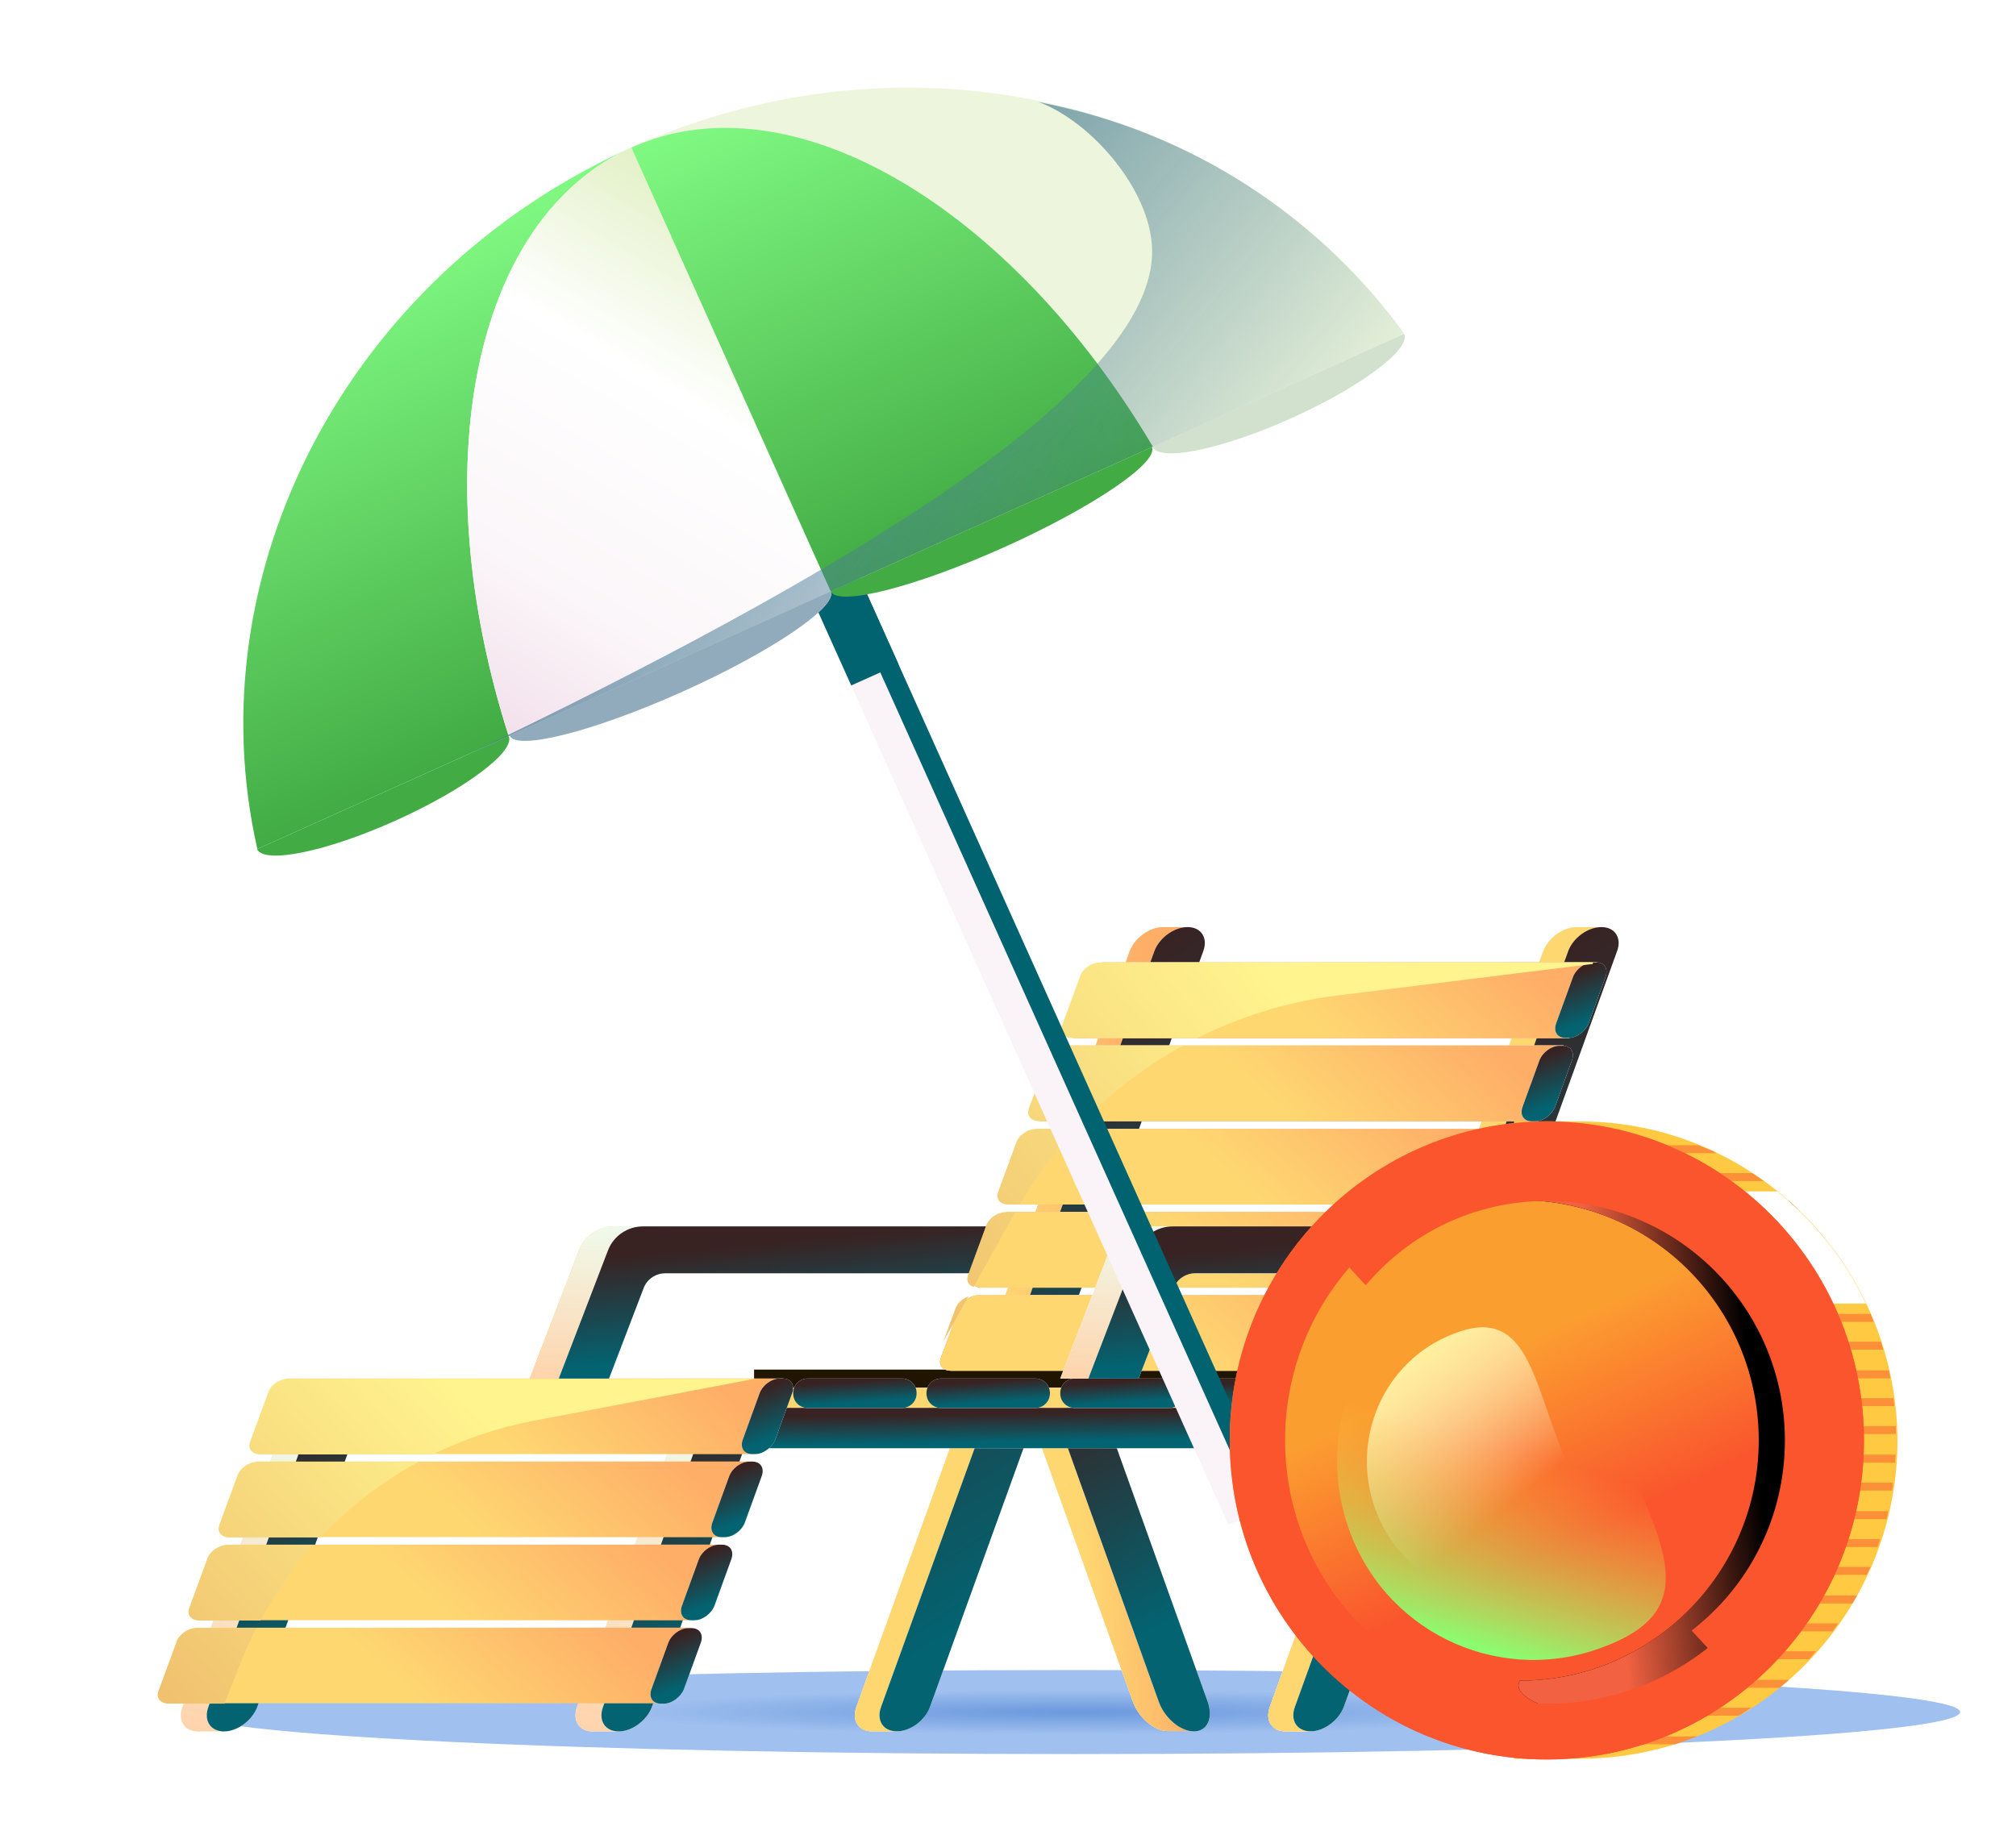 <svg width="323" height="294" viewBox="0 0 323 294" fill="none" xmlns="http://www.w3.org/2000/svg">
<g clip-path="url(#clip0_2070_56138)">
<g filter="url(#filter0_f_2070_56138)">
<path d="M314.05 274.357C314.05 278.077 250.519 281.093 172.148 281.093C93.778 281.093 30.247 278.077 30.247 274.357C30.247 270.637 93.778 267.621 172.148 267.621C250.519 267.621 314.05 270.637 314.05 274.357Z" fill="url(#paint0_radial_2070_56138)"/>
</g>
<path d="M229.598 209.612C227.406 209.612 226.42 211.749 227.351 214.38L248.228 272.626C249.16 275.256 251.68 277.393 253.817 277.393H253.872H258.036L233.707 209.558H229.598V209.612Z" fill="white"/>
<path d="M229.598 209.612C227.406 209.612 226.42 211.749 227.351 214.38L248.228 272.626C249.16 275.256 251.68 277.393 253.817 277.393H253.872H258.036L233.707 209.558H229.598V209.612Z" fill="url(#paint1_linear_2070_56138)"/>
<path d="M229.598 209.612C227.406 209.612 226.42 211.749 227.351 214.38L248.228 272.626C249.16 275.256 251.68 277.393 253.817 277.393H253.872H258.036L233.707 209.558H229.598V209.612Z" fill="#FED771"/>
<path d="M252.597 148.568C250.406 148.568 248.049 150.321 247.227 152.458L203.447 273.554C202.679 275.691 203.775 277.445 205.912 277.445H205.967H210.131L256.652 148.568H252.597Z" fill="white"/>
<path d="M252.597 148.568C250.406 148.568 248.049 150.321 247.227 152.458L203.447 273.554C202.679 275.691 203.775 277.445 205.912 277.445H205.967H210.131L256.652 148.568H252.597Z" fill="url(#paint2_linear_2070_56138)"/>
<path d="M258.038 277.455C255.846 277.455 253.326 275.318 252.394 272.688L231.517 214.441C230.586 211.811 231.572 209.674 233.709 209.674H233.764C235.901 209.674 238.421 211.811 239.353 214.441L260.23 272.688C261.161 275.318 260.175 277.455 258.038 277.455Z" fill="white"/>
<path d="M258.038 277.455C255.846 277.455 253.326 275.318 252.394 272.688L231.517 214.441C230.586 211.811 231.572 209.674 233.709 209.674H233.764C235.901 209.674 238.421 211.811 239.353 214.441L260.23 272.688C261.161 275.318 260.175 277.455 258.038 277.455Z" fill="url(#paint3_linear_2070_56138)"/>
<path d="M162.855 209.62C160.663 209.62 159.677 211.757 160.608 214.387L181.485 272.634C182.417 275.264 184.937 277.401 187.074 277.401H187.129H191.293L166.965 209.62H162.855Z" fill="white"/>
<path d="M162.855 209.62C160.663 209.62 159.677 211.757 160.608 214.387L181.485 272.634C182.417 275.264 184.937 277.401 187.074 277.401H187.129H191.293L166.965 209.62H162.855Z" fill="url(#paint4_linear_2070_56138)"/>
<path d="M162.855 209.62C160.663 209.62 159.677 211.757 160.608 214.387L181.485 272.634C182.417 275.264 184.937 277.401 187.074 277.401H187.129H191.293L166.965 209.62H162.855Z" fill="#FED771"/>
<path d="M162.855 209.62C160.663 209.62 159.677 211.757 160.608 214.387L181.485 272.634C182.417 275.264 184.937 277.401 187.074 277.401H187.129H191.293L166.965 209.62H162.855Z" fill="url(#paint5_linear_2070_56138)" fill-opacity="0.5"/>
<path d="M191.295 277.455C189.103 277.455 186.583 275.318 185.651 272.688L164.774 214.441C163.843 211.811 164.829 209.674 166.966 209.674H167.021C169.158 209.674 171.679 211.811 172.61 214.441L193.487 272.688C194.418 275.318 193.432 277.455 191.295 277.455Z" fill="white"/>
<path d="M191.295 277.455C189.103 277.455 186.583 275.318 185.651 272.688L164.774 214.441C163.843 211.811 164.829 209.674 166.966 209.674H167.021C169.158 209.674 171.679 211.811 172.61 214.441L193.487 272.688C194.418 275.318 193.432 277.455 191.295 277.455Z" fill="url(#paint6_linear_2070_56138)"/>
<path d="M252.597 148.568C250.406 148.568 248.049 150.321 247.227 152.458L203.447 273.554C202.679 275.691 203.775 277.445 205.912 277.445H205.967H210.131L256.652 148.568H252.597Z" fill="white"/>
<path d="M252.597 148.568C250.406 148.568 248.049 150.321 247.227 152.458L203.447 273.554C202.679 275.691 203.775 277.445 205.912 277.445H205.967H210.131L256.652 148.568H252.597Z" fill="url(#paint7_linear_2070_56138)"/>
<path d="M252.597 148.568C250.406 148.568 248.049 150.321 247.227 152.458L203.447 273.554C202.679 275.691 203.775 277.445 205.912 277.445H205.967H210.131L256.652 148.568H252.597Z" fill="#FED771"/>
<path d="M209.976 277.445C207.785 277.445 206.689 275.691 207.456 273.554L251.237 152.458C252.004 150.321 254.36 148.568 256.552 148.568H256.607C258.744 148.568 259.894 150.321 259.072 152.458L215.291 273.554C214.47 275.691 212.113 277.445 209.976 277.445Z" fill="white"/>
<path d="M209.976 277.445C207.785 277.445 206.689 275.691 207.456 273.554L251.237 152.458C252.004 150.321 254.36 148.568 256.552 148.568H256.607C258.744 148.568 259.894 150.321 259.072 152.458L215.291 273.554C214.47 275.691 212.113 277.445 209.976 277.445Z" fill="url(#paint8_linear_2070_56138)"/>
<path d="M186.351 148.568C184.16 148.568 181.803 150.321 180.982 152.458L137.201 273.554C136.433 275.691 137.529 277.445 139.666 277.445H139.721H143.886L190.406 148.568H186.351Z" fill="white"/>
<path d="M186.351 148.568C184.16 148.568 181.803 150.321 180.982 152.458L137.201 273.554C136.433 275.691 137.529 277.445 139.666 277.445H139.721H143.886L190.406 148.568H186.351Z" fill="url(#paint9_linear_2070_56138)"/>
<path d="M186.351 148.568C184.16 148.568 181.803 150.321 180.982 152.458L137.201 273.554C136.433 275.691 137.529 277.445 139.666 277.445H139.721H143.886L190.406 148.568H186.351Z" fill="#FED771"/>
<path d="M186.351 148.568C184.16 148.568 181.803 150.321 180.982 152.458L137.201 273.554C136.433 275.691 137.529 277.445 139.666 277.445H139.721H143.886L190.406 148.568H186.351Z" fill="url(#paint10_linear_2070_56138)" fill-opacity="0.5"/>
<path d="M143.676 277.445C141.484 277.445 140.388 275.691 141.156 273.554L184.936 152.458C185.704 150.321 188.06 148.568 190.252 148.568H190.306C192.443 148.568 193.594 150.321 192.772 152.458L148.991 273.554C148.224 275.691 145.868 277.445 143.676 277.445Z" fill="white"/>
<path d="M143.676 277.445C141.484 277.445 140.388 275.691 141.156 273.554L184.936 152.458C185.704 150.321 188.06 148.568 190.252 148.568H190.306C192.443 148.568 193.594 150.321 192.772 152.458L148.991 273.554C148.224 275.691 145.868 277.445 143.676 277.445Z" fill="url(#paint11_linear_2070_56138)"/>
<path d="M122.248 220.908H226.413L223.892 227.319H122.248V220.908Z" fill="white"/>
<path d="M122.248 220.908H226.413L223.892 227.319H122.248V220.908Z" fill="#FED771"/>
<path fill-rule="evenodd" clip-rule="evenodd" d="M120.816 219.479H228.523L224.873 228.762H120.816V219.479ZM123.687 222.351V225.89H222.917L224.309 222.351H123.687Z" fill="#201600"/>
<path d="M120.827 225.613H224.992L222.526 232.078H120.827V225.613Z" fill="white"/>
<path d="M120.827 225.613H224.992L222.526 232.078H120.827V225.613Z" fill="url(#paint12_linear_2070_56138)"/>
<path d="M114.636 222.336C112.444 222.336 110.088 224.09 109.266 226.227L92.444 273.569C91.677 275.706 92.773 277.46 94.91 277.46H94.965H99.129L118.745 222.336H114.636Z" fill="white"/>
<path d="M114.636 222.336C112.444 222.336 110.088 224.09 109.266 226.227L92.444 273.569C91.677 275.706 92.773 277.46 94.91 277.46H94.965H99.129L118.745 222.336H114.636Z" fill="url(#paint13_linear_2070_56138)"/>
<path d="M99.125 277.46C96.933 277.46 95.838 275.706 96.605 273.569L113.481 226.227C114.249 224.09 116.605 222.336 118.797 222.336H118.851C120.988 222.336 122.139 224.09 121.317 226.227L104.44 273.569C103.618 275.706 101.262 277.46 99.125 277.46Z" fill="white"/>
<path d="M99.125 277.46C96.933 277.46 95.838 275.706 96.605 273.569L113.481 226.227C114.249 224.09 116.605 222.336 118.797 222.336H118.851C120.988 222.336 122.139 224.09 121.317 226.227L104.44 273.569C103.618 275.706 101.262 277.46 99.125 277.46Z" fill="url(#paint14_linear_2070_56138)"/>
<path d="M51.461 222.336C49.269 222.336 46.913 224.09 46.091 226.227L29.214 273.569C28.447 275.706 29.543 277.46 31.68 277.46H31.735H35.899L55.57 222.336H51.461Z" fill="white"/>
<path d="M51.461 222.336C49.269 222.336 46.913 224.09 46.091 226.227L29.214 273.569C28.447 275.706 29.543 277.46 31.68 277.46H31.735H35.899L55.57 222.336H51.461Z" fill="url(#paint15_linear_2070_56138)"/>
<path d="M35.895 277.46C33.704 277.46 32.608 275.706 33.375 273.569L50.252 226.227C51.019 224.09 53.375 222.336 55.567 222.336H55.621C57.758 222.336 58.909 224.09 58.087 226.227L41.211 273.569C40.389 275.706 38.032 277.46 35.895 277.46Z" fill="white"/>
<path d="M35.895 277.46C33.704 277.46 32.608 275.706 33.375 273.569L50.252 226.227C51.019 224.09 53.375 222.336 55.567 222.336H55.621C57.758 222.336 58.909 224.09 58.087 226.227L41.211 273.569C40.389 275.706 38.032 277.46 35.895 277.46Z" fill="url(#paint16_linear_2070_56138)"/>
<path d="M32.218 260.838H31.999H31.78C30.465 260.838 29.095 261.77 28.657 262.865L25.698 270.92C25.259 272.071 26.027 272.948 27.342 272.948H27.561H27.78H106.356L110.794 260.838H32.218Z" fill="#FED771"/>
<path d="M32.218 260.838H31.999H31.78C30.465 260.838 29.095 261.77 28.657 262.865L25.698 270.92C25.259 272.071 26.027 272.948 27.342 272.948H27.561H27.78H106.356L110.794 260.838H32.218Z" fill="url(#paint17_linear_2070_56138)" fill-opacity="0.5"/>
<path d="M37.144 247.531H36.925H36.706C35.391 247.531 34.021 248.463 33.583 249.559L30.624 257.614C30.185 258.764 30.953 259.641 32.268 259.641H32.432H32.651H111.227L115.665 247.531H37.144Z" fill="#FED771"/>
<path d="M37.144 247.531H36.925H36.706C35.391 247.531 34.021 248.463 33.583 249.559L30.624 257.614C30.185 258.764 30.953 259.641 32.268 259.641H32.432H32.651H111.227L115.665 247.531H37.144Z" fill="url(#paint18_linear_2070_56138)" fill-opacity="0.5"/>
<path d="M42.028 234.217H41.754H41.535C40.22 234.217 38.85 235.148 38.412 236.244L35.453 244.299C35.014 245.45 35.781 246.327 37.096 246.327H37.316H37.535H116.11L120.549 234.217H42.028Z" fill="#FED771"/>
<path d="M42.028 234.217H41.754H41.535C40.22 234.217 38.85 235.148 38.412 236.244L35.453 244.299C35.014 245.45 35.781 246.327 37.096 246.327H37.316H37.535H116.11L120.549 234.217H42.028Z" fill="url(#paint19_linear_2070_56138)" fill-opacity="0.5"/>
<path d="M46.903 220.903H46.684H46.465C45.15 220.903 43.78 221.834 43.341 222.93L40.383 230.985C39.944 232.135 40.711 233.012 42.026 233.012H42.245H42.465H121.04L125.479 220.903H46.903Z" fill="#FED771"/>
<path d="M46.903 220.903H46.684H46.465C45.15 220.903 43.78 221.834 43.341 222.93L40.383 230.985C39.944 232.135 40.711 233.012 42.026 233.012H42.245H42.465H121.04L125.479 220.903H46.903Z" fill="url(#paint20_linear_2070_56138)" fill-opacity="0.5"/>
<path d="M120.992 233.018H120.499C119.183 233.018 118.526 231.976 119.019 230.661L121.704 223.264C122.197 221.949 123.622 220.908 124.937 220.908H125.43C126.745 220.908 127.403 221.949 126.91 223.264L124.225 230.661C123.731 231.922 122.307 233.018 120.992 233.018Z" fill="white"/>
<path d="M120.992 233.018H120.499C119.183 233.018 118.526 231.976 119.019 230.661L121.704 223.264C122.197 221.949 123.622 220.908 124.937 220.908H125.43C126.745 220.908 127.403 221.949 126.91 223.264L124.225 230.661C123.731 231.922 122.307 233.018 120.992 233.018Z" fill="url(#paint21_linear_2070_56138)"/>
<path d="M231.296 219.695H230.802C229.487 219.695 228.83 218.654 229.323 217.339L232.008 209.942C232.501 208.627 233.926 207.586 235.241 207.586H235.734C237.049 207.586 237.707 208.627 237.213 209.942L234.528 217.339C234.035 218.599 232.556 219.695 231.296 219.695Z" fill="white"/>
<path d="M231.296 219.695H230.802C229.487 219.695 228.83 218.654 229.323 217.339L232.008 209.942C232.501 208.627 233.926 207.586 235.241 207.586H235.734C237.049 207.586 237.707 208.627 237.213 209.942L234.528 217.339C234.035 218.599 232.556 219.695 231.296 219.695Z" fill="url(#paint22_linear_2070_56138)"/>
<path d="M236.171 206.327H235.678C234.363 206.327 233.705 205.286 234.198 203.97L236.883 196.573C237.377 195.258 238.801 194.217 240.116 194.217H240.609C241.924 194.217 242.582 195.258 242.089 196.573L239.404 203.97C238.911 205.286 237.486 206.327 236.171 206.327Z" fill="white"/>
<path d="M236.171 206.327H235.678C234.363 206.327 233.705 205.286 234.198 203.97L236.883 196.573C237.377 195.258 238.801 194.217 240.116 194.217H240.609C241.924 194.217 242.582 195.258 242.089 196.573L239.404 203.97C238.911 205.286 237.486 206.327 236.171 206.327Z" fill="url(#paint23_linear_2070_56138)"/>
<path d="M157.252 207.546H157.033H156.814C155.498 207.546 154.129 208.477 153.69 209.573L150.731 217.628C150.293 218.779 151.06 219.655 152.375 219.655H152.594H152.814H231.389L235.827 207.546H157.252Z" fill="white"/>
<path d="M157.252 207.546H157.033H156.814C155.498 207.546 154.129 208.477 153.69 209.573L150.731 217.628C150.293 218.779 151.06 219.655 152.375 219.655H152.594H152.814H231.389L235.827 207.546H157.252Z" fill="url(#paint24_linear_2070_56138)"/>
<path d="M157.252 207.546H157.033H156.814C155.498 207.546 154.129 208.477 153.69 209.573L150.731 217.628C150.293 218.779 151.06 219.655 152.375 219.655H152.594H152.814H231.389L235.827 207.546H157.252Z" fill="url(#paint25_linear_2070_56138)"/>
<path d="M157.252 207.546H157.033H156.814C155.498 207.546 154.129 208.477 153.69 209.573L150.731 217.628C150.293 218.779 151.06 219.655 152.375 219.655H152.594H152.814H231.389L235.827 207.546H157.252Z" fill="#FED771"/>
<path d="M157.252 207.546H157.033H156.814C155.498 207.546 154.129 208.477 153.69 209.573L150.731 217.628C150.293 218.779 151.06 219.655 152.375 219.655H152.594H152.814H231.389L235.827 207.546H157.252Z" fill="url(#paint26_linear_2070_56138)" fill-opacity="0.5"/>
<path d="M162.178 194.231H161.959H161.74C160.424 194.231 159.055 195.163 158.616 196.259L155.657 204.313C155.219 205.464 155.986 206.341 157.301 206.341H157.52H157.739H236.315L240.753 194.231H162.178Z" fill="white"/>
<path d="M162.178 194.231H161.959H161.74C160.424 194.231 159.055 195.163 158.616 196.259L155.657 204.313C155.219 205.464 155.986 206.341 157.301 206.341H157.52H157.739H236.315L240.753 194.231H162.178Z" fill="url(#paint27_linear_2070_56138)"/>
<path d="M162.178 194.231H161.959H161.74C160.424 194.231 159.055 195.163 158.616 196.259L155.657 204.313C155.219 205.464 155.986 206.341 157.301 206.341H157.52H157.739H236.315L240.753 194.231H162.178Z" fill="url(#paint28_linear_2070_56138)"/>
<path d="M162.178 194.231H161.959H161.74C160.424 194.231 159.055 195.163 158.616 196.259L155.657 204.313C155.219 205.464 155.986 206.341 157.301 206.341H157.52H157.739H236.315L240.753 194.231H162.178Z" fill="#FED771"/>
<path d="M162.178 194.231H161.959H161.74C160.424 194.231 159.055 195.163 158.616 196.259L155.657 204.313C155.219 205.464 155.986 206.341 157.301 206.341H157.52H157.739H236.315L240.753 194.231H162.178Z" fill="url(#paint29_linear_2070_56138)" fill-opacity="0.5"/>
<path d="M167.062 180.917H166.788H166.568C165.253 180.917 163.883 181.848 163.445 182.944L160.486 190.999C160.048 192.15 160.815 193.026 162.13 193.026H162.349H162.568H241.144L245.582 180.917H167.062Z" fill="white"/>
<path d="M167.062 180.917H166.788H166.568C165.253 180.917 163.883 181.848 163.445 182.944L160.486 190.999C160.048 192.15 160.815 193.026 162.13 193.026H162.349H162.568H241.144L245.582 180.917H167.062Z" fill="url(#paint30_linear_2070_56138)"/>
<path d="M167.062 180.917H166.788H166.568C165.253 180.917 163.883 181.848 163.445 182.944L160.486 190.999C160.048 192.15 160.815 193.026 162.13 193.026H162.349H162.568H241.144L245.582 180.917H167.062Z" fill="url(#paint31_linear_2070_56138)"/>
<path d="M167.062 180.917H166.788H166.568C165.253 180.917 163.883 181.848 163.445 182.944L160.486 190.999C160.048 192.15 160.815 193.026 162.13 193.026H162.349H162.568H241.144L245.582 180.917H167.062Z" fill="#FED771"/>
<path d="M167.062 180.917H166.788H166.568C165.253 180.917 163.883 181.848 163.445 182.944L160.486 190.999C160.048 192.15 160.815 193.026 162.13 193.026H162.349H162.568H241.144L245.582 180.917H167.062Z" fill="url(#paint32_linear_2070_56138)" fill-opacity="0.5"/>
<path d="M171.937 167.548H171.717H171.498C170.183 167.548 168.813 168.48 168.375 169.575L165.416 177.63C164.978 178.781 165.745 179.658 167.06 179.658H167.279H167.498H246.074L250.512 167.548H171.937Z" fill="white"/>
<path d="M171.937 167.548H171.717H171.498C170.183 167.548 168.813 168.48 168.375 169.575L165.416 177.63C164.978 178.781 165.745 179.658 167.06 179.658H167.279H167.498H246.074L250.512 167.548H171.937Z" fill="url(#paint33_linear_2070_56138)"/>
<path d="M171.937 167.548H171.717H171.498C170.183 167.548 168.813 168.48 168.375 169.575L165.416 177.63C164.978 178.781 165.745 179.658 167.06 179.658H167.279H167.498H246.074L250.512 167.548H171.937Z" fill="url(#paint34_linear_2070_56138)"/>
<path d="M171.937 167.548H171.717H171.498C170.183 167.548 168.813 168.48 168.375 169.575L165.416 177.63C164.978 178.781 165.745 179.658 167.06 179.658H167.279H167.498H246.074L250.512 167.548H171.937Z" fill="#FED771"/>
<path d="M171.937 167.548H171.717H171.498C170.183 167.548 168.813 168.48 168.375 169.575L165.416 177.63C164.978 178.781 165.745 179.658 167.06 179.658H167.279H167.498H246.074L250.512 167.548H171.937Z" fill="url(#paint35_linear_2070_56138)" fill-opacity="0.5"/>
<path d="M177.255 154.234H177.035H176.816C175.501 154.234 174.131 155.165 173.693 156.261L170.734 164.316C170.296 165.467 171.063 166.343 172.378 166.343H172.597H172.816H251.392L255.83 154.234H177.255Z" fill="white"/>
<path d="M177.255 154.234H177.035H176.816C175.501 154.234 174.131 155.165 173.693 156.261L170.734 164.316C170.296 165.467 171.063 166.343 172.378 166.343H172.597H172.816H251.392L255.83 154.234H177.255Z" fill="url(#paint36_linear_2070_56138)"/>
<path d="M177.255 154.234H177.035H176.816C175.501 154.234 174.131 155.165 173.693 156.261L170.734 164.316C170.296 165.467 171.063 166.343 172.378 166.343H172.597H172.816H251.392L255.83 154.234H177.255Z" fill="url(#paint37_linear_2070_56138)"/>
<path d="M177.255 154.234H177.035H176.816C175.501 154.234 174.131 155.165 173.693 156.261L170.734 164.316C170.296 165.467 171.063 166.343 172.378 166.343H172.597H172.816H251.392L255.83 154.234H177.255Z" fill="#FED771"/>
<path d="M177.255 154.234H177.035H176.816C175.501 154.234 174.131 155.165 173.693 156.261L170.734 164.316C170.296 165.467 171.063 166.343 172.378 166.343H172.597H172.816H251.392L255.83 154.234H177.255Z" fill="url(#paint38_linear_2070_56138)" fill-opacity="0.5"/>
<path d="M241.05 193.004H240.557C239.242 193.004 238.585 191.963 239.078 190.648L241.763 183.251C242.256 181.936 243.681 180.895 244.996 180.895H245.489C246.804 180.895 247.461 181.936 246.968 183.251L244.283 190.648C243.79 191.963 242.365 193.004 241.05 193.004Z" fill="white"/>
<path d="M241.05 193.004H240.557C239.242 193.004 238.585 191.963 239.078 190.648L241.763 183.251C242.256 181.936 243.681 180.895 244.996 180.895H245.489C246.804 180.895 247.461 181.936 246.968 183.251L244.283 190.648C243.79 191.963 242.365 193.004 241.05 193.004Z" fill="url(#paint39_linear_2070_56138)"/>
<path d="M245.926 179.698H245.433C244.118 179.698 243.46 178.657 243.953 177.342L246.638 169.944C247.131 168.629 248.556 167.588 249.871 167.588H250.364C251.679 167.588 252.337 168.629 251.844 169.944L249.159 177.342C248.666 178.602 247.241 179.698 245.926 179.698Z" fill="white"/>
<path d="M245.926 179.698H245.433C244.118 179.698 243.46 178.657 243.953 177.342L246.638 169.944C247.131 168.629 248.556 167.588 249.871 167.588H250.364C251.679 167.588 252.337 168.629 251.844 169.944L249.159 177.342C248.666 178.602 247.241 179.698 245.926 179.698Z" fill="url(#paint40_linear_2070_56138)"/>
<path d="M251.306 166.329H250.813C249.498 166.329 248.84 165.288 249.333 163.973L252.018 156.576C252.511 155.261 253.936 154.219 255.251 154.219H255.744C257.059 154.219 257.717 155.261 257.224 156.576L254.539 163.973C254.046 165.288 252.566 166.329 251.306 166.329Z" fill="white"/>
<path d="M251.306 166.329H250.813C249.498 166.329 248.84 165.288 249.333 163.973L252.018 156.576C252.511 155.261 253.936 154.219 255.251 154.219H255.744C257.059 154.219 257.717 155.261 257.224 156.576L254.539 163.973C254.046 165.288 252.566 166.329 251.306 166.329Z" fill="url(#paint41_linear_2070_56138)"/>
<path d="M127.077 223.319V223.209C127.077 221.949 128.118 220.908 129.378 220.908H144.556C145.817 220.908 146.858 221.949 146.858 223.209V223.319C146.858 224.579 145.817 225.62 144.556 225.62H129.378C128.118 225.62 127.077 224.634 127.077 223.319Z" fill="white"/>
<path d="M127.077 223.319V223.209C127.077 221.949 128.118 220.908 129.378 220.908H144.556C145.817 220.908 146.858 221.949 146.858 223.209V223.319C146.858 224.579 145.817 225.62 144.556 225.62H129.378C128.118 225.62 127.077 224.634 127.077 223.319Z" fill="url(#paint42_linear_2070_56138)"/>
<path d="M148.438 223.319V223.209C148.438 221.949 149.479 220.908 150.74 220.908H165.918C167.178 220.908 168.219 221.949 168.219 223.209V223.319C168.219 224.579 167.178 225.62 165.918 225.62H150.74C149.479 225.62 148.438 224.634 148.438 223.319Z" fill="white"/>
<path d="M148.438 223.319V223.209C148.438 221.949 149.479 220.908 150.74 220.908H165.918C167.178 220.908 168.219 221.949 168.219 223.209V223.319C168.219 224.579 167.178 225.62 165.918 225.62H150.74C149.479 225.62 148.438 224.634 148.438 223.319Z" fill="url(#paint43_linear_2070_56138)"/>
<path d="M169.873 223.319V223.209C169.873 221.949 170.914 220.908 172.175 220.908H187.353C188.613 220.908 189.654 221.949 189.654 223.209V223.319C189.654 224.579 188.613 225.62 187.353 225.62H172.175C170.914 225.62 169.873 224.634 169.873 223.319Z" fill="white"/>
<path d="M169.873 223.319V223.209C169.873 221.949 170.914 220.908 172.175 220.908H187.353C188.613 220.908 189.654 221.949 189.654 223.209V223.319C189.654 224.579 188.613 225.62 187.353 225.62H172.175C170.914 225.62 169.873 224.634 169.873 223.319Z" fill="url(#paint44_linear_2070_56138)"/>
<path d="M191.242 223.319V223.209C191.242 221.949 192.283 220.908 193.544 220.908H208.722C209.982 220.908 211.023 221.949 211.023 223.209V223.319C211.023 224.579 209.982 225.62 208.722 225.62H193.544C192.283 225.62 191.242 224.634 191.242 223.319Z" fill="white"/>
<path d="M191.242 223.319V223.209C191.242 221.949 192.283 220.908 193.544 220.908H208.722C209.982 220.908 211.023 221.949 211.023 223.209V223.319C211.023 224.579 209.982 225.62 208.722 225.62H193.544C192.283 225.62 191.242 224.634 191.242 223.319Z" fill="url(#paint45_linear_2070_56138)"/>
<path d="M212.611 223.319V223.209C212.611 221.949 213.652 220.908 214.913 220.908H230.091C231.351 220.908 232.392 221.949 232.392 223.209V223.319C232.392 224.579 231.351 225.62 230.091 225.62H214.913C213.652 225.62 212.611 224.634 212.611 223.319Z" fill="white"/>
<path d="M212.611 223.319V223.209C212.611 221.949 213.652 220.908 214.913 220.908H230.091C231.351 220.908 232.392 221.949 232.392 223.209V223.319C232.392 224.579 231.351 225.62 230.091 225.62H214.913C213.652 225.62 212.611 224.634 212.611 223.319Z" fill="url(#paint46_linear_2070_56138)"/>
<path d="M92.926 220.908H84.871L92.761 200.36C93.638 198.059 95.885 196.524 98.351 196.524H153.748L150.899 204.031H102.022C100.488 204.031 99.063 204.963 98.515 206.442L92.926 220.908Z" fill="white"/>
<path d="M92.926 220.908H84.871L92.761 200.36C93.638 198.059 95.885 196.524 98.351 196.524H153.748L150.899 204.031H102.022C100.488 204.031 99.063 204.963 98.515 206.442L92.926 220.908Z" fill="url(#paint47_linear_2070_56138)"/>
<path d="M92.926 220.908H84.871L92.761 200.36C93.638 198.059 95.885 196.524 98.351 196.524H153.748L150.899 204.031H102.022C100.488 204.031 99.063 204.963 98.515 206.442L92.926 220.908Z" fill="#FED771"/>
<path d="M92.926 220.908H84.871L92.761 200.36C93.638 198.059 95.885 196.524 98.351 196.524H153.748L150.899 204.031H102.022C100.488 204.031 99.063 204.963 98.515 206.442L92.926 220.908Z" fill="url(#paint48_linear_2070_56138)" fill-opacity="0.5"/>
<path d="M92.926 220.908H84.871L92.761 200.36C93.638 198.059 95.885 196.524 98.351 196.524H153.748L150.899 204.031H102.022C100.488 204.031 99.063 204.963 98.515 206.442L92.926 220.908Z" fill="url(#paint49_linear_2070_56138)"/>
<path d="M97.576 220.917H89.522L97.412 200.369C98.289 198.067 100.535 196.533 103.001 196.533H158.344L155.494 204.04H106.618C105.083 204.04 103.659 204.971 103.111 206.451L97.576 220.917Z" fill="white"/>
<path d="M97.576 220.917H89.522L97.412 200.369C98.289 198.067 100.535 196.533 103.001 196.533H158.344L155.494 204.04H106.618C105.083 204.04 103.659 204.971 103.111 206.451L97.576 220.917Z" fill="url(#paint50_linear_2070_56138)"/>
<path d="M177.923 220.917H169.869L177.759 200.369C178.636 198.067 180.882 196.533 183.348 196.533H238.745L235.896 204.04H187.019C185.485 204.04 184.06 204.971 183.513 206.451L177.923 220.917Z" fill="white"/>
<path d="M177.923 220.917H169.869L177.759 200.369C178.636 198.067 180.882 196.533 183.348 196.533H238.745L235.896 204.04H187.019C185.485 204.04 184.06 204.971 183.513 206.451L177.923 220.917Z" fill="url(#paint51_linear_2070_56138)"/>
<path d="M182.426 220.917H174.371L182.261 200.369C183.138 198.067 185.385 196.533 187.85 196.533H243.248L240.399 204.04H191.522C189.987 204.04 188.563 204.971 188.015 206.451L182.426 220.917Z" fill="white"/>
<path d="M182.426 220.917H174.371L182.261 200.369C183.138 198.067 185.385 196.533 187.85 196.533H243.248L240.399 204.04H191.522C189.987 204.04 188.563 204.971 188.015 206.451L182.426 220.917Z" fill="url(#paint52_linear_2070_56138)"/>
<path fill-rule="evenodd" clip-rule="evenodd" d="M255.174 154.475L255.262 154.235H176.687H176.468H176.248C174.933 154.235 173.563 155.167 173.125 156.262L170.166 164.317C169.728 165.468 170.495 166.345 171.81 166.345H172.029H172.248H191.83C198.798 162.84 206.396 160.501 214.339 159.52L255.174 154.475ZM189.548 167.546H171.367H171.147H170.928C169.613 167.546 168.243 168.478 167.805 169.574L164.846 177.628C164.408 178.779 165.175 179.656 166.49 179.656H166.709H166.928H173.592C178.301 174.855 183.68 170.778 189.548 167.546ZM172.386 180.916H166.499H166.225H166.006C164.691 180.916 163.321 181.848 162.882 182.944L159.923 190.998C159.485 192.149 160.252 193.026 161.567 193.026H161.786H162.006H163.36C165.941 188.629 168.974 184.576 172.386 180.916ZM162.667 194.235H161.617H161.398H161.179C159.863 194.235 158.494 195.166 158.055 196.262L155.096 204.317C154.749 205.229 155.158 205.968 155.997 206.236L162.555 194.436C162.592 194.369 162.63 194.302 162.667 194.235ZM155.159 207.746C154.243 208.077 153.441 208.783 153.125 209.573L151.14 214.978L155.159 207.746Z" fill="url(#paint53_linear_2070_56138)"/>
<path d="M106.358 273.015H105.864C104.549 273.015 103.892 271.974 104.385 270.659L107.07 263.262C107.563 261.947 108.988 260.905 110.303 260.905H110.796C112.111 260.905 112.768 261.947 112.275 263.262L109.59 270.659C109.097 271.919 107.673 273.015 106.358 273.015Z" fill="white"/>
<path d="M106.358 273.015H105.864C104.549 273.015 103.892 271.974 104.385 270.659L107.07 263.262C107.563 261.947 108.988 260.905 110.303 260.905H110.796C112.111 260.905 112.768 261.947 112.275 263.262L109.59 270.659C109.097 271.919 107.673 273.015 106.358 273.015Z" fill="url(#paint54_linear_2070_56138)"/>
<path d="M111.245 259.646H110.751C109.436 259.646 108.779 258.605 109.272 257.29L111.957 249.893C112.45 248.578 113.875 247.537 115.19 247.537H115.683C116.998 247.537 117.656 248.578 117.162 249.893L114.478 257.29C113.984 258.605 112.56 259.646 111.245 259.646Z" fill="white"/>
<path d="M111.245 259.646H110.751C109.436 259.646 108.779 258.605 109.272 257.29L111.957 249.893C112.45 248.578 113.875 247.537 115.19 247.537H115.683C116.998 247.537 117.656 248.578 117.162 249.893L114.478 257.29C113.984 258.605 112.56 259.646 111.245 259.646Z" fill="url(#paint55_linear_2070_56138)"/>
<path d="M116.112 246.332H115.619C114.304 246.332 113.647 245.291 114.14 243.976L116.825 236.578C117.318 235.263 118.743 234.222 120.058 234.222H120.551C121.866 234.222 122.523 235.263 122.03 236.578L119.345 243.976C118.852 245.291 117.427 246.332 116.112 246.332Z" fill="white"/>
<path d="M116.112 246.332H115.619C114.304 246.332 113.647 245.291 114.14 243.976L116.825 236.578C117.318 235.263 118.743 234.222 120.058 234.222H120.551C121.866 234.222 122.523 235.263 122.03 236.578L119.345 243.976C118.852 245.291 117.427 246.332 116.112 246.332Z" fill="url(#paint56_linear_2070_56138)"/>
<path fill-rule="evenodd" clip-rule="evenodd" d="M120.934 220.954H46.598H46.379H46.16C44.844 220.954 43.475 221.886 43.036 222.982L40.077 231.037C39.639 232.187 40.406 233.064 41.721 233.064H41.94H42.16H69.368C74.413 230.58 79.827 228.752 85.494 227.678L120.934 220.954ZM67.05 234.266H41.723H41.449H41.23C39.914 234.266 38.545 235.197 38.106 236.293L35.147 244.348C34.709 245.499 35.476 246.375 36.791 246.375H37.01H37.23H51.334C55.896 241.544 61.2 237.453 67.05 234.266ZM50.222 247.584H36.841H36.622H36.403C35.087 247.584 33.718 248.516 33.279 249.612L30.32 257.666C29.882 258.817 30.649 259.694 31.964 259.694H32.129H32.348H41.702C44.075 255.303 46.941 251.245 50.222 247.584ZM41.069 260.895H31.911H31.692H31.472C30.157 260.895 28.788 261.827 28.349 262.923L25.39 270.978C24.952 272.128 25.719 273.005 27.034 273.005H27.253H27.472H35.969L38.492 266.598C39.261 264.644 40.122 262.742 41.069 260.895Z" fill="url(#paint57_linear_2070_56138)"/>
<path d="M130.065 82.288L125.017 84.556L196.807 244.348L201.855 242.08L130.065 82.288Z" fill="#FAF4F8"/>
<path d="M132.764 81.538L129.85 82.848L201.64 242.64L204.554 241.331L132.764 81.538Z" fill="#026370"/>
<path d="M134.052 84.397L126.477 87.801L136.381 109.847L143.957 106.443L134.052 84.397Z" fill="#026370"/>
<path d="M101.155 23.645C55.431 44.187 31.175 91.913 41.234 136.048L133.109 94.771L101.155 23.645Z" fill="url(#paint58_linear_2070_56138)"/>
<path d="M101.152 23.643C146.876 3.101 198.666 16.661 224.983 53.492L133.107 94.769L101.152 23.643Z" fill="white"/>
<path d="M101.152 23.643C146.876 3.101 198.666 16.661 224.983 53.492L133.107 94.769L101.152 23.643Z" fill="#EDF6DC"/>
<path d="M101.155 23.648C75.485 35.18 67.914 75.41 81.503 117.959L133.11 94.774L101.155 23.648Z" fill="white"/>
<path d="M101.155 23.648C75.485 35.18 67.914 75.41 81.503 117.959L133.11 94.774L101.155 23.648Z" fill="url(#paint59_linear_2070_56138)"/>
<path d="M101.152 23.643C126.822 12.111 161.927 33.167 184.714 71.584L133.107 94.769L101.152 23.643Z" fill="url(#paint60_linear_2070_56138)"/>
<path d="M109.396 110.82C123.621 104.429 134.206 97.231 133.1 94.771L81.654 117.884C82.706 120.368 95.17 117.211 109.396 110.82Z" fill="white"/>
<path d="M109.396 110.82C123.621 104.429 134.206 97.231 133.1 94.771L81.654 117.884C82.706 120.368 95.17 117.211 109.396 110.82Z" fill="#92ABBC"/>
<path d="M63.359 131.509C74.482 126.511 82.607 120.419 81.502 117.959L41.179 136.074C42.338 138.51 52.235 136.506 63.359 131.509Z" fill="#42AB44"/>
<path d="M160.848 87.708C146.623 94.099 134.212 97.233 133.107 94.772L184.553 71.659C185.658 74.119 175.073 81.317 160.848 87.708Z" fill="#42AB44"/>
<path d="M206.844 67.04C195.72 72.038 185.769 74.066 184.664 71.606L224.987 53.49C226.092 55.95 217.967 62.043 206.844 67.04Z" fill="white"/>
<path d="M206.844 67.04C195.72 72.038 185.769 74.066 184.664 71.606L224.987 53.49C226.092 55.95 217.967 62.043 206.844 67.04Z" fill="#D1E1CD"/>
<g style="mix-blend-mode:multiply">
<path d="M184.583 40.93C184.993 31.02 174.948 19.485 166.408 16.351C191.619 21.233 211.594 35.199 224.999 53.492L74.747 120.995C132.038 93.553 183.644 63.592 184.583 40.93Z" fill="url(#paint61_linear_2070_56138)"/>
</g>
<path d="M253.084 179.704H242.569V186.078C226.859 194.748 216.343 211.577 216.343 230.829C216.343 250.081 226.985 266.91 242.569 275.58V281.827H251.437C252.071 281.827 252.577 281.827 253.211 281.827C281.21 281.827 304.015 259.005 304.015 230.702C303.762 202.525 281.083 179.704 253.084 179.704Z" fill="#FFCA42"/>
<g opacity="0.5">
<path d="M220.395 251.094C220.521 251.477 220.775 251.987 221.028 252.369H299.071C299.325 251.987 299.451 251.477 299.705 251.094H220.395Z" fill="#FA552D"/>
<path d="M222.677 255.682C222.931 256.065 223.184 256.575 223.437 256.957H296.793C297.046 256.575 297.3 256.065 297.553 255.682H222.677Z" fill="#FA552D"/>
<path d="M220.018 246.63V247.905H300.849C300.975 247.523 301.102 247.013 301.229 246.63H220.018Z" fill="#FA552D"/>
<path d="M220.018 233.114V234.389H303.636C303.636 234.006 303.636 233.496 303.763 233.114H220.018Z" fill="#FA552D"/>
<path d="M220.018 237.578V238.853H303.129C303.256 238.47 303.256 237.96 303.256 237.578H220.018Z" fill="#FA552D"/>
<path d="M220.018 242.166V243.441H302.242C302.369 243.059 302.496 242.549 302.496 242.166H220.018Z" fill="#FA552D"/>
<path d="M225.464 260.146C225.718 260.529 226.098 261.039 226.351 261.421H293.625C293.879 261.039 294.259 260.529 294.512 260.146H225.464Z" fill="#FA552D"/>
<path d="M239.404 273.663C240.037 274.173 240.797 274.555 241.557 274.938H278.552C279.312 274.555 279.946 274.045 280.579 273.663H239.404Z" fill="#FA552D"/>
<path d="M271.963 278.251H242.443V279.526H268.415C269.682 279.143 270.822 278.633 271.963 278.251Z" fill="#FA552D"/>
<path d="M233.573 269.199C234.08 269.581 234.587 270.091 235.094 270.474H285.138C285.644 270.091 286.151 269.581 286.658 269.199H233.573Z" fill="#FA552D"/>
<path d="M229.016 264.61C229.396 264.993 229.776 265.503 230.156 265.885H289.829C290.209 265.503 290.589 264.993 290.969 264.61H229.016Z" fill="#FA552D"/>
<path d="M242.443 183.521V184.796H275.003C274.116 184.286 273.103 183.903 272.089 183.521H242.443Z" fill="#FA552D"/>
<path d="M222.548 206.089C222.295 206.472 222.042 206.982 221.788 207.364H298.058C297.804 206.982 297.678 206.472 297.424 206.089H222.548Z" fill="#FA552D"/>
<path d="M225.342 201.501C225.089 201.883 224.835 202.393 224.455 202.776H295.403C295.15 202.393 294.897 201.883 294.516 201.501H225.342Z" fill="#FA552D"/>
<path d="M228.887 197.037C228.507 197.419 228.127 197.929 227.747 198.312H292.107C291.727 197.929 291.347 197.419 290.967 197.037H228.887Z" fill="#FA552D"/>
<path d="M239.282 187.985C238.648 188.367 238.015 188.877 237.381 189.26H282.611C281.977 188.877 281.344 188.367 280.71 187.985H239.282Z" fill="#FA552D"/>
<path d="M233.449 192.449C232.942 192.831 232.562 193.341 232.056 193.724H288.054C287.547 193.341 287.167 192.831 286.66 192.449H233.449Z" fill="#FA552D"/>
<path d="M220.018 219.605V220.88H302.876C302.749 220.498 302.749 219.988 302.622 219.605H220.018Z" fill="#FA552D"/>
<path d="M220.398 210.553C220.272 210.808 220.145 211.063 220.018 211.446V211.828H300.215C300.088 211.446 299.835 210.936 299.708 210.553H220.398Z" fill="#FA552D"/>
<path d="M220.018 228.526V229.801H303.763C303.763 229.418 303.763 228.908 303.763 228.526H220.018Z" fill="#FA552D"/>
<path d="M220.018 224.062V225.336H303.509C303.509 224.954 303.383 224.444 303.383 224.062H220.018Z" fill="#FA552D"/>
<path d="M220.018 215.009V216.284H301.735C301.609 215.902 301.482 215.392 301.355 215.009H220.018Z" fill="#FA552D"/>
</g>
<path d="M221.16 208.899H298.95C295.656 201.887 290.715 195.767 284.76 190.922H235.35C229.395 195.639 224.454 201.887 221.16 208.899Z" fill="white"/>
<path d="M247.83 281.952C275.889 281.952 298.634 259.062 298.634 230.827C298.634 202.591 275.889 179.701 247.83 179.701C219.772 179.701 197.026 202.591 197.026 230.827C197.026 259.062 219.772 281.952 247.83 281.952Z" fill="url(#paint62_linear_2070_56138)"/>
<g style="mix-blend-mode:multiply">
<path d="M281.781 230.822C281.781 209.531 264.678 192.319 243.52 192.319C241.24 186.454 291.03 176.51 291.03 227.635C291.03 287.303 239.466 275.828 243.52 269.326C264.678 269.326 281.781 251.987 281.781 230.822Z" fill="black"/>
<path d="M281.781 230.822C281.781 209.531 264.678 192.319 243.52 192.319C241.24 186.454 291.03 176.51 291.03 227.635C291.03 287.303 239.466 275.828 243.52 269.326C264.678 269.326 281.781 251.987 281.781 230.822Z" fill="url(#paint63_linear_2070_56138)"/>
</g>
<g style="mix-blend-mode:multiply">
<path d="M247.836 184.802C234.28 184.802 221.99 190.794 213.629 200.356L218.823 205.966C225.791 197.679 236.18 192.451 247.836 192.451C268.867 192.451 285.971 209.663 285.971 230.827C285.971 243.194 280.143 254.286 271.021 261.299L276.215 266.908C286.731 258.494 293.572 245.489 293.572 230.955C293.445 205.456 273.048 184.802 247.836 184.802Z" fill="#FA552D"/>
</g>
<path d="M247.83 188.628C270.888 188.628 289.765 207.497 289.765 230.829C289.765 254.033 271.015 273.029 247.83 273.029C224.772 273.029 205.894 254.16 205.894 230.829C205.894 207.497 224.645 188.628 247.83 188.628ZM247.83 179.703C219.831 179.703 197.026 202.525 197.026 230.829C197.026 259.132 219.704 281.954 247.83 281.954C275.956 281.954 298.634 259.132 298.634 230.829C298.634 202.525 275.829 179.703 247.83 179.703Z" fill="#FA552D"/>
<path d="M248.595 254.539C259.871 250.205 254.043 242.427 249.735 231.208C245.428 219.861 244.034 209.279 232.885 213.741C221.609 218.076 216.161 230.825 220.469 242.172C224.777 253.519 237.446 259.002 248.595 254.539Z" fill="url(#paint64_linear_2070_56138)"/>
<path d="M257.356 263.748C273.787 257.431 265.294 246.098 259.017 229.749C252.74 213.215 250.71 197.795 234.464 204.297C218.033 210.614 210.094 229.192 216.371 245.727C222.648 262.261 241.11 270.25 257.356 263.748Z" fill="url(#paint65_linear_2070_56138)"/>
</g>
<defs>
<filter id="filter0_f_2070_56138" x="17.167" y="254.541" width="309.963" height="39.632" filterUnits="userSpaceOnUse" color-interpolation-filters="sRGB">
<feFlood flood-opacity="0" result="BackgroundImageFix"/>
<feBlend mode="normal" in="SourceGraphic" in2="BackgroundImageFix" result="shape"/>
<feGaussianBlur stdDeviation="6.54" result="effect1_foregroundBlur_2070_56138"/>
</filter>
<radialGradient id="paint0_radial_2070_56138" cx="0" cy="0" r="1" gradientUnits="userSpaceOnUse" gradientTransform="translate(172.148 274.357) rotate(90.007) scale(3.554 74.866)">
<stop stop-color="#6A99DD"/>
<stop offset="1" stop-color="#A0C0EF"/>
</radialGradient>
<linearGradient id="paint1_linear_2070_56138" x1="227.001" y1="279.967" x2="247.412" y2="205.56" gradientUnits="userSpaceOnUse">
<stop stop-color="#FFD2A9"/>
<stop offset="1" stop-color="#EEFFF3"/>
</linearGradient>
<linearGradient id="paint2_linear_2070_56138" x1="203.202" y1="282.334" x2="245.338" y2="143.087" gradientUnits="userSpaceOnUse">
<stop stop-color="#FFD2A9"/>
<stop offset="1" stop-color="#EEFFF3"/>
</linearGradient>
<linearGradient id="paint3_linear_2070_56138" x1="223.327" y1="229.891" x2="244.207" y2="265.402" gradientUnits="userSpaceOnUse">
<stop stop-color="#392222"/>
<stop offset="1" stop-color="#036371"/>
</linearGradient>
<linearGradient id="paint4_linear_2070_56138" x1="160.258" y1="279.972" x2="180.638" y2="205.617" gradientUnits="userSpaceOnUse">
<stop stop-color="#FFD2A9"/>
<stop offset="1" stop-color="#EEFFF3"/>
</linearGradient>
<linearGradient id="paint5_linear_2070_56138" x1="190.479" y1="258.388" x2="174.463" y2="259.566" gradientUnits="userSpaceOnUse">
<stop stop-color="#FF855F"/>
<stop offset="1" stop-color="#FF855F" stop-opacity="0"/>
</linearGradient>
<linearGradient id="paint6_linear_2070_56138" x1="156.584" y1="229.891" x2="177.464" y2="265.402" gradientUnits="userSpaceOnUse">
<stop stop-color="#392222"/>
<stop offset="1" stop-color="#036371"/>
</linearGradient>
<linearGradient id="paint7_linear_2070_56138" x1="203.202" y1="282.334" x2="245.338" y2="143.087" gradientUnits="userSpaceOnUse">
<stop stop-color="#FFD2A9"/>
<stop offset="1" stop-color="#EEFFF3"/>
</linearGradient>
<linearGradient id="paint8_linear_2070_56138" x1="193.32" y1="187.008" x2="234.323" y2="252.004" gradientUnits="userSpaceOnUse">
<stop stop-color="#392222"/>
<stop offset="1" stop-color="#036371"/>
</linearGradient>
<linearGradient id="paint9_linear_2070_56138" x1="136.956" y1="282.334" x2="179.092" y2="143.087" gradientUnits="userSpaceOnUse">
<stop stop-color="#FFD2A9"/>
<stop offset="1" stop-color="#EEFFF3"/>
</linearGradient>
<linearGradient id="paint10_linear_2070_56138" x1="189.003" y1="241.293" x2="161.394" y2="243.134" gradientUnits="userSpaceOnUse">
<stop stop-color="#FF855F"/>
<stop offset="1" stop-color="#FF855F" stop-opacity="0"/>
</linearGradient>
<linearGradient id="paint11_linear_2070_56138" x1="127.02" y1="187.008" x2="168.023" y2="252.004" gradientUnits="userSpaceOnUse">
<stop stop-color="#392222"/>
<stop offset="1" stop-color="#036371"/>
</linearGradient>
<linearGradient id="paint12_linear_2070_56138" x1="93.068" y1="227.541" x2="93.14" y2="232.099" gradientUnits="userSpaceOnUse">
<stop stop-color="#392222"/>
<stop offset="1" stop-color="#036371"/>
</linearGradient>
<linearGradient id="paint13_linear_2070_56138" x1="92.199" y1="279.551" x2="108.064" y2="218.673" gradientUnits="userSpaceOnUse">
<stop stop-color="#FFD2A9"/>
<stop offset="1" stop-color="#EEFFF3"/>
</linearGradient>
<linearGradient id="paint14_linear_2070_56138" x1="89.639" y1="238.778" x2="106.17" y2="268.423" gradientUnits="userSpaceOnUse">
<stop stop-color="#392222"/>
<stop offset="1" stop-color="#036371"/>
</linearGradient>
<linearGradient id="paint15_linear_2070_56138" x1="28.97" y1="279.551" x2="44.806" y2="218.657" gradientUnits="userSpaceOnUse">
<stop stop-color="#FFD2A9"/>
<stop offset="1" stop-color="#EEFFF3"/>
</linearGradient>
<linearGradient id="paint16_linear_2070_56138" x1="26.409" y1="238.778" x2="42.941" y2="268.423" gradientUnits="userSpaceOnUse">
<stop stop-color="#392222"/>
<stop offset="1" stop-color="#036371"/>
</linearGradient>
<linearGradient id="paint17_linear_2070_56138" x1="108.557" y1="269.551" x2="89.159" y2="291.492" gradientUnits="userSpaceOnUse">
<stop stop-color="#FF855F"/>
<stop offset="1" stop-color="#FF855F" stop-opacity="0"/>
</linearGradient>
<linearGradient id="paint18_linear_2070_56138" x1="113.43" y1="256.244" x2="94.03" y2="278.173" gradientUnits="userSpaceOnUse">
<stop stop-color="#FF855F"/>
<stop offset="1" stop-color="#FF855F" stop-opacity="0"/>
</linearGradient>
<linearGradient id="paint19_linear_2070_56138" x1="118.312" y1="242.93" x2="98.914" y2="264.871" gradientUnits="userSpaceOnUse">
<stop stop-color="#FF855F"/>
<stop offset="1" stop-color="#FF855F" stop-opacity="0"/>
</linearGradient>
<linearGradient id="paint20_linear_2070_56138" x1="123.242" y1="229.615" x2="103.844" y2="251.556" gradientUnits="userSpaceOnUse">
<stop stop-color="#FF855F"/>
<stop offset="1" stop-color="#FF855F" stop-opacity="0"/>
</linearGradient>
<linearGradient id="paint21_linear_2070_56138" x1="116.665" y1="224.52" x2="119.478" y2="232" gradientUnits="userSpaceOnUse">
<stop stop-color="#392222"/>
<stop offset="1" stop-color="#036371"/>
</linearGradient>
<linearGradient id="paint22_linear_2070_56138" x1="226.969" y1="211.198" x2="229.782" y2="218.678" gradientUnits="userSpaceOnUse">
<stop stop-color="#392222"/>
<stop offset="1" stop-color="#036371"/>
</linearGradient>
<linearGradient id="paint23_linear_2070_56138" x1="231.845" y1="197.829" x2="234.657" y2="205.309" gradientUnits="userSpaceOnUse">
<stop stop-color="#392222"/>
<stop offset="1" stop-color="#036371"/>
</linearGradient>
<linearGradient id="paint24_linear_2070_56138" x1="150.608" y1="220.115" x2="150.862" y2="205.837" gradientUnits="userSpaceOnUse">
<stop stop-color="#FFD2A9"/>
<stop offset="1" stop-color="#EEFFF3"/>
</linearGradient>
<linearGradient id="paint25_linear_2070_56138" x1="235.828" y1="219.914" x2="235.476" y2="208.012" gradientUnits="userSpaceOnUse">
<stop stop-color="#EE875A"/>
<stop offset="1" stop-color="#FFAC89"/>
</linearGradient>
<linearGradient id="paint26_linear_2070_56138" x1="233.591" y1="216.258" x2="214.193" y2="238.199" gradientUnits="userSpaceOnUse">
<stop stop-color="#FF855F"/>
<stop offset="1" stop-color="#FF855F" stop-opacity="0"/>
</linearGradient>
<linearGradient id="paint27_linear_2070_56138" x1="155.533" y1="206.8" x2="155.788" y2="192.523" gradientUnits="userSpaceOnUse">
<stop stop-color="#FFD2A9"/>
<stop offset="1" stop-color="#EEFFF3"/>
</linearGradient>
<linearGradient id="paint28_linear_2070_56138" x1="240.754" y1="206.6" x2="240.402" y2="194.698" gradientUnits="userSpaceOnUse">
<stop stop-color="#EE875A"/>
<stop offset="1" stop-color="#FFAC89"/>
</linearGradient>
<linearGradient id="paint29_linear_2070_56138" x1="238.517" y1="202.944" x2="219.119" y2="224.885" gradientUnits="userSpaceOnUse">
<stop stop-color="#FF855F"/>
<stop offset="1" stop-color="#FF855F" stop-opacity="0"/>
</linearGradient>
<linearGradient id="paint30_linear_2070_56138" x1="160.362" y1="193.486" x2="160.617" y2="179.208" gradientUnits="userSpaceOnUse">
<stop stop-color="#FFD2A9"/>
<stop offset="1" stop-color="#EEFFF3"/>
</linearGradient>
<linearGradient id="paint31_linear_2070_56138" x1="245.583" y1="193.285" x2="245.23" y2="181.383" gradientUnits="userSpaceOnUse">
<stop stop-color="#EE875A"/>
<stop offset="1" stop-color="#FFAC89"/>
</linearGradient>
<linearGradient id="paint32_linear_2070_56138" x1="243.345" y1="189.63" x2="223.948" y2="211.571" gradientUnits="userSpaceOnUse">
<stop stop-color="#FF855F"/>
<stop offset="1" stop-color="#FF855F" stop-opacity="0"/>
</linearGradient>
<linearGradient id="paint33_linear_2070_56138" x1="165.292" y1="180.117" x2="165.547" y2="165.84" gradientUnits="userSpaceOnUse">
<stop stop-color="#FFD2A9"/>
<stop offset="1" stop-color="#EEFFF3"/>
</linearGradient>
<linearGradient id="paint34_linear_2070_56138" x1="250.512" y1="179.917" x2="250.16" y2="168.014" gradientUnits="userSpaceOnUse">
<stop stop-color="#EE875A"/>
<stop offset="1" stop-color="#FFAC89"/>
</linearGradient>
<linearGradient id="paint35_linear_2070_56138" x1="248.275" y1="176.261" x2="228.877" y2="198.202" gradientUnits="userSpaceOnUse">
<stop stop-color="#FF855F"/>
<stop offset="1" stop-color="#FF855F" stop-opacity="0"/>
</linearGradient>
<linearGradient id="paint36_linear_2070_56138" x1="170.61" y1="166.803" x2="170.865" y2="152.525" gradientUnits="userSpaceOnUse">
<stop stop-color="#FFD2A9"/>
<stop offset="1" stop-color="#EEFFF3"/>
</linearGradient>
<linearGradient id="paint37_linear_2070_56138" x1="255.83" y1="166.602" x2="255.478" y2="154.7" gradientUnits="userSpaceOnUse">
<stop stop-color="#EE875A"/>
<stop offset="1" stop-color="#FFAC89"/>
</linearGradient>
<linearGradient id="paint38_linear_2070_56138" x1="253.593" y1="162.946" x2="234.195" y2="184.887" gradientUnits="userSpaceOnUse">
<stop stop-color="#FF855F"/>
<stop offset="1" stop-color="#FF855F" stop-opacity="0"/>
</linearGradient>
<linearGradient id="paint39_linear_2070_56138" x1="236.724" y1="184.507" x2="239.537" y2="191.987" gradientUnits="userSpaceOnUse">
<stop stop-color="#392222"/>
<stop offset="1" stop-color="#036371"/>
</linearGradient>
<linearGradient id="paint40_linear_2070_56138" x1="241.6" y1="171.2" x2="244.412" y2="178.68" gradientUnits="userSpaceOnUse">
<stop stop-color="#392222"/>
<stop offset="1" stop-color="#036371"/>
</linearGradient>
<linearGradient id="paint41_linear_2070_56138" x1="246.98" y1="157.831" x2="249.792" y2="165.312" gradientUnits="userSpaceOnUse">
<stop stop-color="#392222"/>
<stop offset="1" stop-color="#036371"/>
</linearGradient>
<linearGradient id="paint42_linear_2070_56138" x1="121.805" y1="222.314" x2="122.007" y2="225.624" gradientUnits="userSpaceOnUse">
<stop stop-color="#392222"/>
<stop offset="1" stop-color="#036371"/>
</linearGradient>
<linearGradient id="paint43_linear_2070_56138" x1="143.167" y1="222.314" x2="143.368" y2="225.624" gradientUnits="userSpaceOnUse">
<stop stop-color="#392222"/>
<stop offset="1" stop-color="#036371"/>
</linearGradient>
<linearGradient id="paint44_linear_2070_56138" x1="164.602" y1="222.314" x2="164.803" y2="225.624" gradientUnits="userSpaceOnUse">
<stop stop-color="#392222"/>
<stop offset="1" stop-color="#036371"/>
</linearGradient>
<linearGradient id="paint45_linear_2070_56138" x1="185.971" y1="222.314" x2="186.172" y2="225.624" gradientUnits="userSpaceOnUse">
<stop stop-color="#392222"/>
<stop offset="1" stop-color="#036371"/>
</linearGradient>
<linearGradient id="paint46_linear_2070_56138" x1="207.34" y1="222.314" x2="207.541" y2="225.624" gradientUnits="userSpaceOnUse">
<stop stop-color="#392222"/>
<stop offset="1" stop-color="#036371"/>
</linearGradient>
<linearGradient id="paint47_linear_2070_56138" x1="84.871" y1="221.833" x2="86.146" y2="193.132" gradientUnits="userSpaceOnUse">
<stop stop-color="#FFD2A9"/>
<stop offset="1" stop-color="#EEFFF3"/>
</linearGradient>
<linearGradient id="paint48_linear_2070_56138" x1="151.94" y1="214.068" x2="122.311" y2="227.52" gradientUnits="userSpaceOnUse">
<stop stop-color="#FF855F"/>
<stop offset="1" stop-color="#FF855F" stop-opacity="0"/>
</linearGradient>
<linearGradient id="paint49_linear_2070_56138" x1="84.871" y1="221.833" x2="86.146" y2="193.132" gradientUnits="userSpaceOnUse">
<stop stop-color="#FFD2A9"/>
<stop offset="1" stop-color="#EEFFF3"/>
</linearGradient>
<linearGradient id="paint50_linear_2070_56138" x1="71.181" y1="203.806" x2="72.722" y2="220.858" gradientUnits="userSpaceOnUse">
<stop stop-color="#392222"/>
<stop offset="1" stop-color="#036371"/>
</linearGradient>
<linearGradient id="paint51_linear_2070_56138" x1="169.869" y1="221.842" x2="171.144" y2="193.14" gradientUnits="userSpaceOnUse">
<stop stop-color="#FFD2A9"/>
<stop offset="1" stop-color="#EEFFF3"/>
</linearGradient>
<linearGradient id="paint52_linear_2070_56138" x1="156.016" y1="203.806" x2="157.556" y2="220.858" gradientUnits="userSpaceOnUse">
<stop stop-color="#392222"/>
<stop offset="1" stop-color="#036371"/>
</linearGradient>
<linearGradient id="paint53_linear_2070_56138" x1="151.14" y1="221.82" x2="213.685" y2="168.563" gradientUnits="userSpaceOnUse">
<stop stop-color="#EFBD6C"/>
<stop offset="1" stop-color="#FFF48E"/>
</linearGradient>
<linearGradient id="paint54_linear_2070_56138" x1="102.031" y1="264.517" x2="104.844" y2="271.998" gradientUnits="userSpaceOnUse">
<stop stop-color="#392222"/>
<stop offset="1" stop-color="#036371"/>
</linearGradient>
<linearGradient id="paint55_linear_2070_56138" x1="106.918" y1="251.149" x2="109.731" y2="258.629" gradientUnits="userSpaceOnUse">
<stop stop-color="#392222"/>
<stop offset="1" stop-color="#036371"/>
</linearGradient>
<linearGradient id="paint56_linear_2070_56138" x1="111.786" y1="237.834" x2="114.599" y2="245.314" gradientUnits="userSpaceOnUse">
<stop stop-color="#392222"/>
<stop offset="1" stop-color="#036371"/>
</linearGradient>
<linearGradient id="paint57_linear_2070_56138" x1="25.266" y1="278.868" x2="79.332" y2="229.507" gradientUnits="userSpaceOnUse">
<stop stop-color="#EFBD6C"/>
<stop offset="1" stop-color="#FFF48E"/>
</linearGradient>
<linearGradient id="paint58_linear_2070_56138" x1="55.217" y1="44.283" x2="87.172" y2="115.409" gradientUnits="userSpaceOnUse">
<stop stop-color="#80F982"/>
<stop offset="1" stop-color="#42AB44"/>
</linearGradient>
<linearGradient id="paint59_linear_2070_56138" x1="106.042" y1="10.751" x2="39.163" y2="123.977" gradientUnits="userSpaceOnUse">
<stop stop-color="#D6EAAD"/>
<stop offset="0.333" stop-color="white"/>
<stop offset="0.613" stop-color="#FBF6F9"/>
<stop offset="1" stop-color="#EAC8DC"/>
</linearGradient>
<linearGradient id="paint60_linear_2070_56138" x1="126.955" y1="12.051" x2="158.91" y2="83.177" gradientUnits="userSpaceOnUse">
<stop stop-color="#80F982"/>
<stop offset="1" stop-color="#42AB44"/>
</linearGradient>
<linearGradient id="paint61_linear_2070_56138" x1="118.848" y1="18.186" x2="204.473" y2="88.991" gradientUnits="userSpaceOnUse">
<stop stop-color="#4A7E95"/>
<stop offset="1" stop-color="#4A7A95" stop-opacity="0"/>
</linearGradient>
<linearGradient id="paint62_linear_2070_56138" x1="247.83" y1="197.266" x2="273.977" y2="252.455" gradientUnits="userSpaceOnUse">
<stop offset="0.235" stop-color="#FB9E30"/>
<stop offset="0.762" stop-color="#FA552D"/>
</linearGradient>
<linearGradient id="paint63_linear_2070_56138" x1="254.07" y1="198.947" x2="277.937" y2="196.596" gradientUnits="userSpaceOnUse">
<stop stop-color="#F26141"/>
<stop offset="1" stop-color="#F26141" stop-opacity="0"/>
</linearGradient>
<linearGradient id="paint64_linear_2070_56138" x1="225.845" y1="217.99" x2="243.119" y2="240.072" gradientUnits="userSpaceOnUse">
<stop stop-color="#FFF19F"/>
<stop offset="1" stop-color="white" stop-opacity="0"/>
</linearGradient>
<linearGradient id="paint65_linear_2070_56138" x1="229.449" y1="262.186" x2="242.37" y2="218.256" gradientUnits="userSpaceOnUse">
<stop stop-color="#88FF71"/>
<stop offset="0.708" stop-color="#FFCA42" stop-opacity="0"/>
</linearGradient>
<clipPath id="clip0_2070_56138">
<rect width="322.224" height="322.224" fill="white" transform="translate(0.272 -17.64)"/>
</clipPath>
</defs>
</svg>
